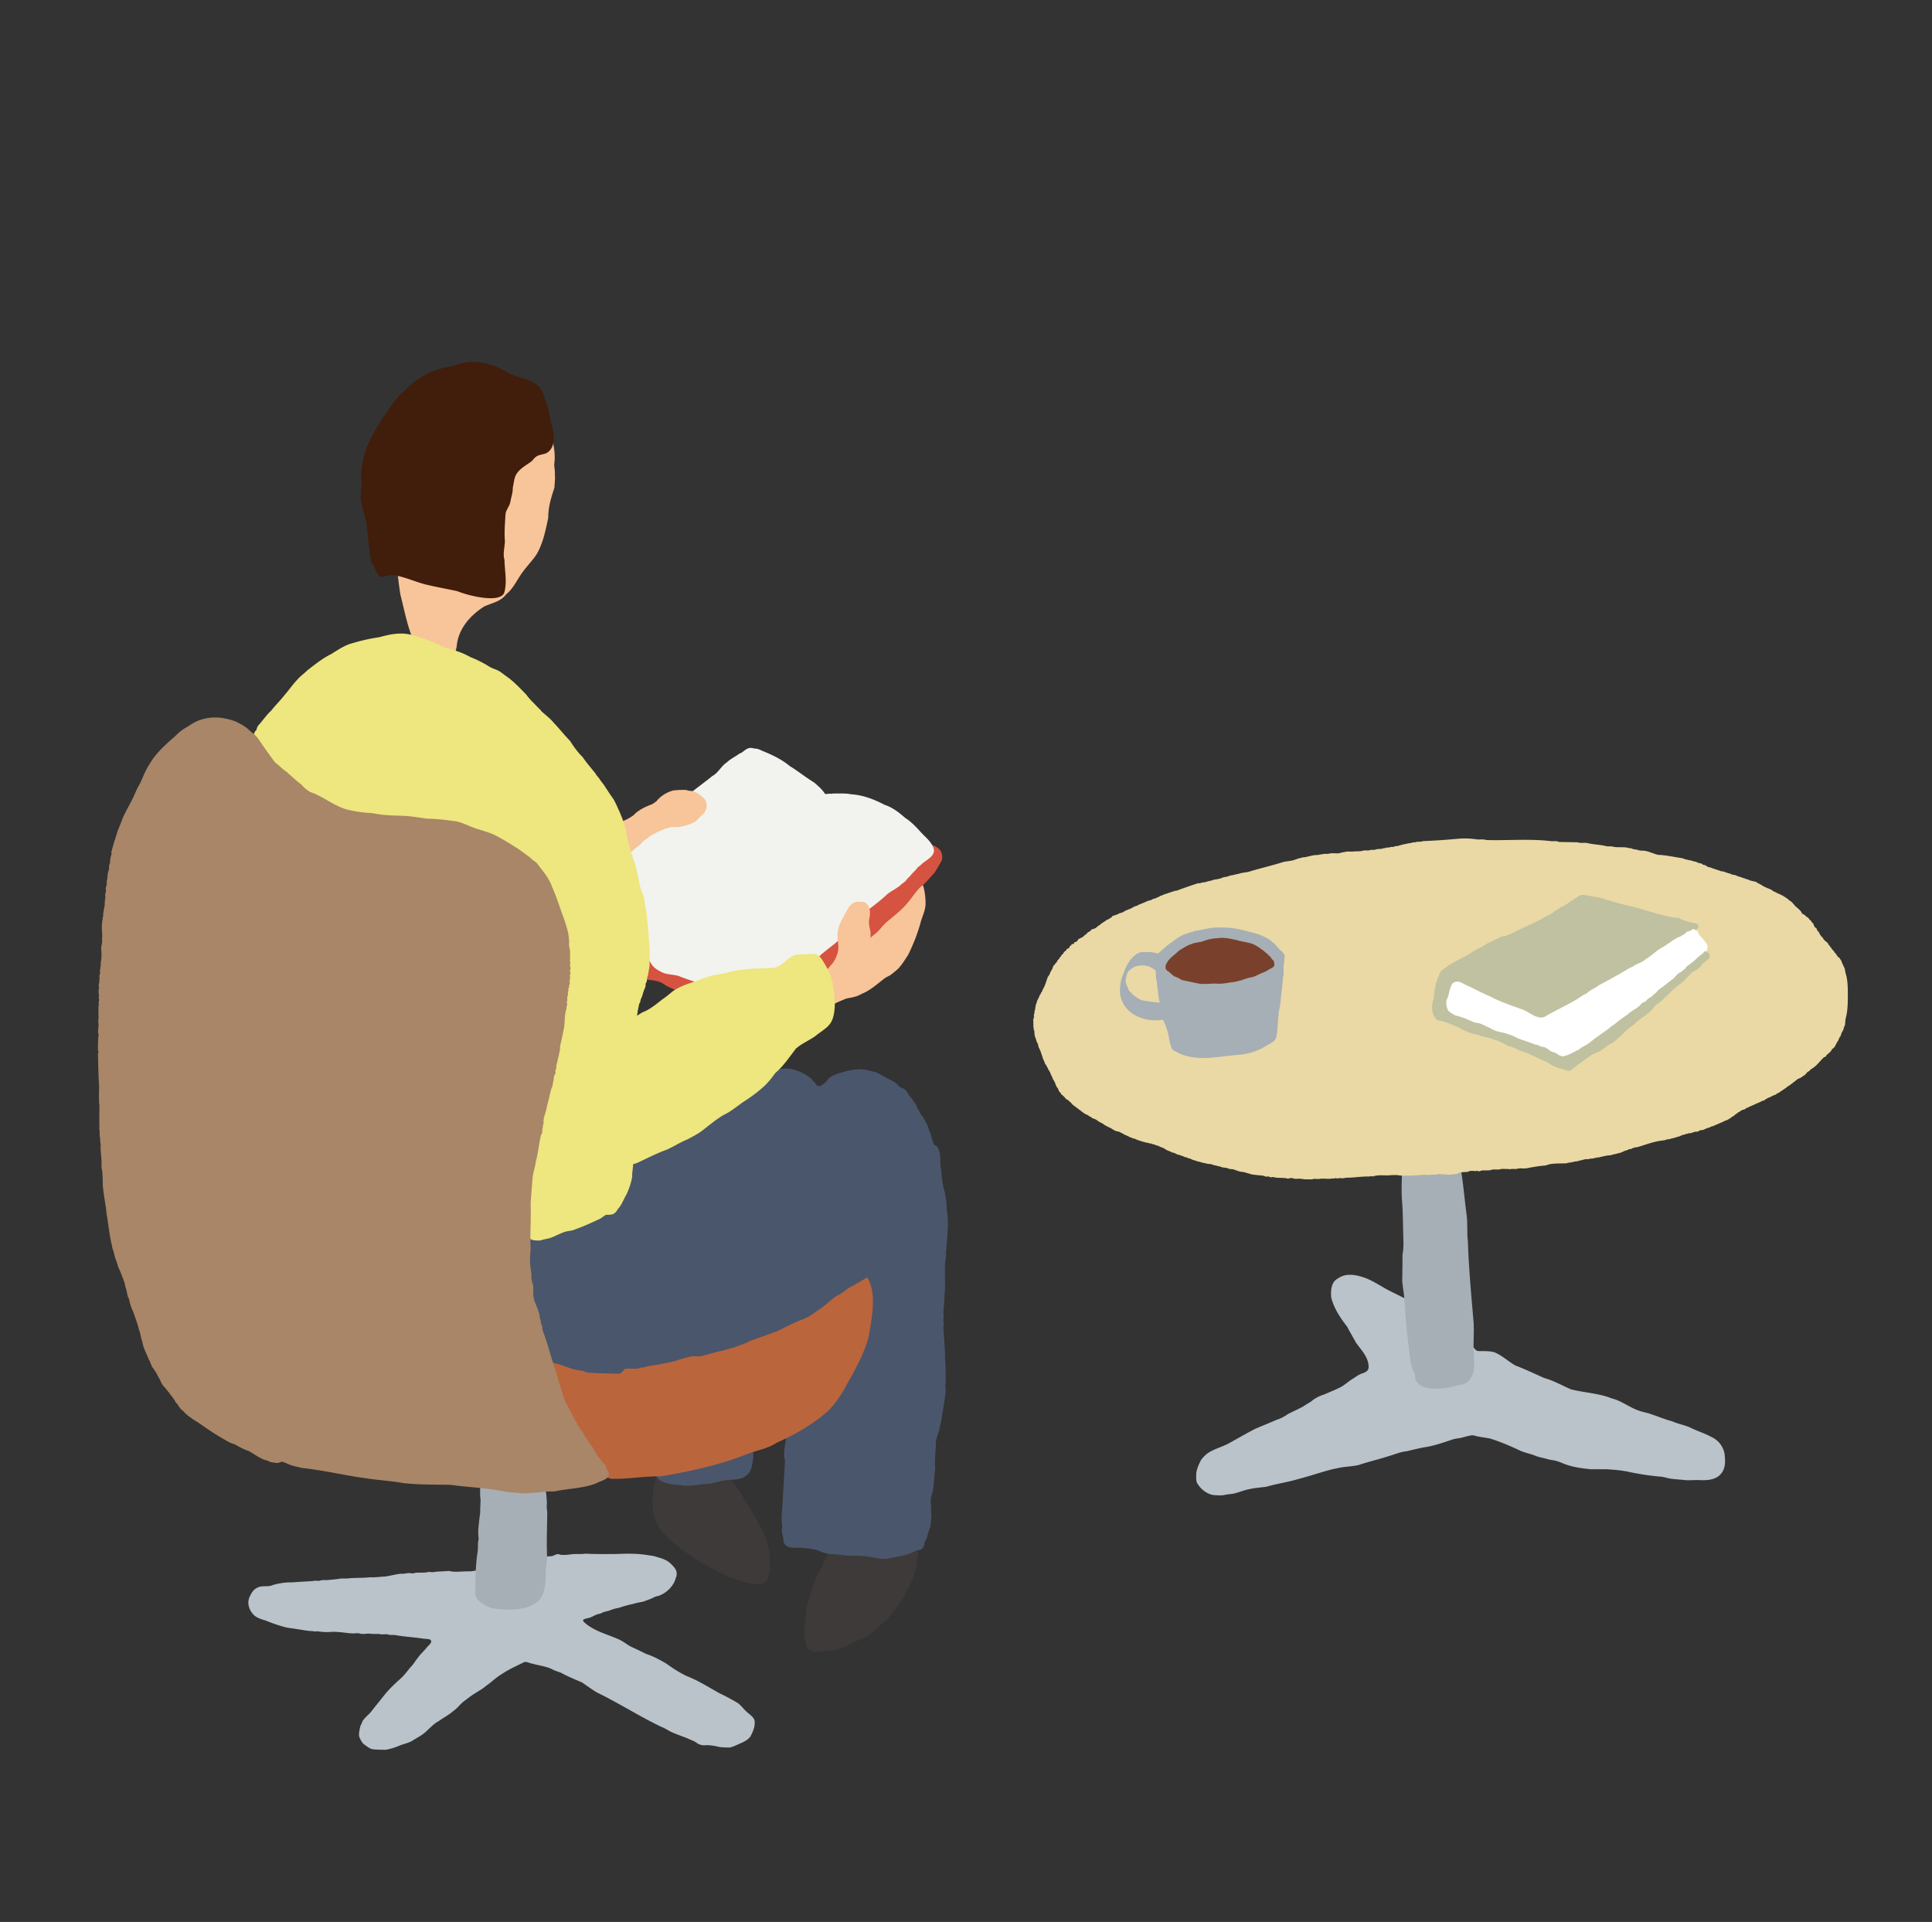 <svg width="191" height="190" fill="none" xmlns="http://www.w3.org/2000/svg"><rect width="100%" height="100%" fill="#333333" stroke="none"/><path fill-rule="evenodd" clip-rule="evenodd" d="M144.903 132.402c.313.318.689.708.978 1.04.095.1.243.128.38.128.485 0 .979-.019 1.449.105.76.304 1.373.888 2.071 1.301.983.376 1.924.827 2.888 1.254.941.257 1.791.76 2.665 1.126 1.311.328 2.731.375 3.999.888.941.224 1.701.855 2.608 1.183.361.138.741.2 1.107.314.765.251 1.496.56 2.28.774.584.261 1.24.366 1.819.636.684.342 1.416.551 2.085.927a2.246 2.246 0 011.269 1.705c.08.779.104 1.506-.523 2.08-.551.475-1.349.494-2.042.452-.518-.01-1.06.061-1.577-.019-.385-.038-.76-.053-1.145-.11-.366-.047-.698-.18-1.078-.209a24.923 24.923 0 01-3.259-.503c-.689-.133-1.349-.176-2.052-.228-.347.009-.698 0-1.035 0-.224 0-.452.014-.656-.014-.722-.072-1.439-.167-2.133-.39-.408-.119-.726-.304-1.125-.408-.262-.086-.604-.105-.865-.181-.432-.128-.883-.185-1.297-.37-.437-.157-.845-.243-1.287-.409-1.035-.489-2.09-.95-3.178-1.278-.422-.071-.85-.128-1.263-.213-.195-.053-.38-.124-.589-.072-.413.062-.779.209-1.188.276a3.123 3.123 0 00-.593.114c-.851.285-1.677.575-2.556.741-.66.095-1.325.271-1.981.423-.636.066-1.168.308-1.781.484-.988.323-2 .551-2.978.879-.66.157-1.373.152-2.028.304-.722.128-1.406.347-2.114.556-.841.266-1.691.494-2.556.726-.807.186-1.619.333-2.417.561-.542.085-1.136.104-1.672.237-.57.1-1.088.347-1.644.461-.323.033-.67.076-.983.147-.304.024-.627 0-.912-.019-.689-.085-1.325-.612-1.663-1.216-.109-.308-.061-.56-.071-.883.043-.47.247-.912.456-1.33.152-.242.371-.447.584-.637.642-.479 1.459-.66 2.162-1.035.883-.485 1.757-1.002 2.655-1.458.698-.3 1.415-.58 2.104-.889.413-.118.774-.332 1.131-.574.498-.243.945-.456 1.444-.713.27-.18.522-.337.807-.503.404-.352.86-.566 1.363-.727.575-.266 1.221-.494 1.767-.817.385-.266.756-.58 1.159-.812.224-.157.442-.304.699-.404.37-.128.745-.247.712-.732-.038-.973-.774-1.643-1.287-2.398-.261-.509-.575-1.003-.827-1.506-.679-.879-1.315-1.819-1.586-2.912-.052-.665-.01-1.525.66-1.862.746-.546 1.696-.399 2.518-.119.874.281 1.629.822 2.432 1.25.954.475 1.9.945 2.854 1.444.428.209.865.451 1.226.774.323.337.632.674 1.002.959.741.76 1.796 1.003 2.579 1.706l.015.009.014-.014z" fill="#B9C3C9"/><path fill-rule="evenodd" clip-rule="evenodd" d="M140.169 136.738c-.28-.251-.261-.627-.313-.978-.328-.565-.423-1.178-.494-1.829-.204-1.662-.413-3.33-.485-5.006-.023-.751-.185-1.516-.251-2.271 0-.869.042-1.724.023-2.608.143-.674.095-1.387.072-2.071-.024-.95-.024-2.018-.091-2.968-.175-1.63.081-3.506-.052-5.107-.009-.19-.195-.289-.218-.479-.1-.428-.053-.889.052-1.326-.033-.475.323-.878.812-.864 1.335-.033 3.981-.779 4.527.94.527 1.131.575 2.371.703 3.591.233 1.482.351 2.974.551 4.461.095.845.005 1.686.114 2.531.081 2.679.342 5.373.57 8.037.047.794-.019 1.653-.01 2.432 0 .751.124 1.501.029 2.252-.219.898-.608 1.392-1.572 1.463-1.022.337-3.126.665-3.948-.181l-.014-.014-.005-.005z" fill="#A6AFB5"/><path fill-rule="evenodd" clip-rule="evenodd" d="M178.141 90.307c.138.08.318.143.404.285a.129.129 0 00.076.057c.175.052.242.27.389.361.081.043.071.143.143.2.142.08.156.256.223.39.047.08.147.118.204.19.048.056.048.142.086.208.033.067.114.09.152.152.047.062.042.166.095.214.019.024.052.047.066.071.014.133.19.19.238.295.076.223.327.337.479.508.053.062.048.157.129.204a.206.206 0 01.071.071c.009.105.119.152.171.228.019.11.119.176.199.243.048.047.053.128.1.17.09.081.166.181.228.286.048.038.062.1.095.147.033.043.1.057.138.09.066.057.071.147.147.195.062.071.067.19.124.261.014.119.08.204.137.314.019.038.024.085.043.118.143.195.114.466.195.684.18.599.209 1.245.204 2.062 0 .798 0 1.62-.209 2.361-.052.223-.038.46-.076.688-.033.1-.095.162-.114.257 0 .09-.024.142-.071.214-.024.099-.076.161-.128.242-.053.123-.081.266-.138.389-.029.048-.076.076-.1.114-.038.138-.09.257-.166.385-.114.114-.143.285-.242.409-.024.133-.138.209-.238.289-.109.062-.133.181-.199.276-.133.109-.238.242-.385.328-.057.042-.048.128-.114.18-.057.052-.128.048-.19.09-.375.338-.665.794-1.093 1.055-.057.076-.166.085-.228.157-.042.042-.076.104-.118.142-.209.062-.304.261-.452.399-.085.043-.152.067-.209.138-.133.081-.242.171-.403.209-.076.019-.114.085-.167.123-.038.024-.08.029-.114.062a.457.457 0 01-.213.162c-.043.028-.067.085-.11.118-.052.048-.142.062-.185.119-.047.067-.128.076-.18.128-.034.043-.086.057-.138.081-.052.029-.076.09-.124.124-.057.033-.118.047-.161.104-.067.043-.138.076-.195.133-.095.029-.147.119-.242.147-.048.024-.067.067-.114.095-.048.034-.124.034-.171.067a.63.63 0 01-.337.18c-.067.048-.162.072-.228.105a.745.745 0 01-.281.133c-.071.019-.128.071-.19.114-.047.028-.095.028-.133.062-.061.09-.18.109-.28.133-.071.042-.147.09-.228.109-.114.081-.242.114-.366.161-.19.11-.375.171-.57.266-.156.034-.223.143-.389.162-.057.014-.081.071-.128.104-.171.1-.414.095-.542.257-.119.066-.256.109-.337.228a.407.407 0 00-.214.161c-.242.124-.437.323-.689.433-.057.038-.133.057-.209.08-.066.043-.137.067-.213.095a.933.933 0 01-.3.133.837.837 0 01-.199.091c-.067.047-.143.061-.214.09-.057.043-.138.062-.199.09-.072.062-.162.052-.243.076-.09.057-.218.095-.308.147-.043.015-.11 0-.148.024-.085.057-.199.081-.28.138-.104.057-.252.038-.37.071-.1.038-.157.09-.262.124-.114.019-.237.023-.351.042-.171.072-.328.138-.518.124-.076.024-.147.062-.242.062-.133.047-.271.104-.413.118a1.435 1.435 0 01-.228.1.351.351 0 01-.214.067c-.1.038-.195.066-.295.104-.09 0-.147.029-.228.057-.104 0-.156.033-.247.071-.18.019-.37.034-.532.119-.874.067-1.743.38-2.565.646-.247.062-.494.052-.703.2-.076.023-.175.023-.261.042-.123.057-.223.129-.356.129-.133.08-.318.128-.451.213-.034.015-.086.005-.119.015a.567.567 0 01-.228.057.567.567 0 01-.228.057.567.567 0 01-.228.057c-.052.009-.086.042-.143.057-.251.019-.484.033-.717.109-.085-.01-.157.024-.233.052-.042.01-.099 0-.133.019-.099.076-.28.014-.37.067-.067.047-.171.019-.242.042-.11.067-.262.043-.38.053-.162.08-.342.038-.513.057a.592.592 0 01-.233.057c-.067.019-.105.057-.195.052-.062 0-.1.038-.157.052-.042.01-.099 0-.133.019-.118.076-.28.01-.394.081-.057.038-.157.005-.218.028-.043.015-.076.038-.124.048a.654.654 0 00-.347.062c-.584.047-1.192-.019-1.762.114-.123.023-.223.08-.347.109-.593.038-1.273.161-1.862.271-.327.057-.679-.048-.992.071-.219.014-.49-.029-.703.033-.029-.005-.067-.033-.114-.033-.3.019-.613-.052-.893.052-.285.019-.594-.047-.87.062-.071.019-.104.047-.166.014-.237.029-.503 0-.741.029-.095.052-.18.085-.285.066-.076-.014-.114-.057-.209-.033-.076.009-.157.043-.228.009-.024-.019-.095-.019-.104-.014-.076.019-.114 0-.195 0-.124 0-.219.062-.328.1-.328.033-.679.005-.978.152-.105.076-.238.071-.361.076-.513.114-1.083-.019-1.615 0-.238.1-.509.005-.741.085-.043.005-.076-.023-.124-.023-.057-.005-.123.028-.157.033-.204-.086-.375-.019-.608-.01-.584.048-1.771.095-2.175.038-.356-.076-.827-.014-1.173 0-.494-.004-.96-.057-1.435.1-.095.01-.133-.043-.204-.024-.057.015-.128.034-.2.034-.836-.01-1.505.128-2.299.118-.242.119-.551-.014-.802.081-.053.01-.081-.038-.157-.033-.057 0-.095 0-.133.019-.057.033-.124.019-.185 0-.442.109-.965-.043-1.402.071-.104-.028-.133-.038-.228 0-.047.005-.095-.043-.18-.033-.299.104-.627.038-.945.057-.076 0-.138-.048-.214-.029-.057.01-.095-.019-.162-.028-.266-.029-.574.062-.821-.057-.152-.043-.38.028-.499.043-.062.014-.076-.029-.143-.043-.08-.014-.185-.01-.275-.019-.342-.033-.689.014-1.017-.1-.071 0-.152.033-.194.038-.043.01-.067-.028-.129-.038-.061-.005-.104-.047-.171-.057-.052-.009-.133.038-.171.033-.095-.033-.194-.057-.289-.099-.347-.043-.708-.067-1.06-.114-.413-.081-.812-.281-1.235-.285-.218-.076-.437-.138-.655-.228-.162-.043-.38 0-.527-.095-.2-.076-.433-.072-.642-.119a.892.892 0 00-.361-.1c-.204-.095-.46-.081-.655-.199-.2-.034-.428-.01-.608-.105-.048-.009-.114 0-.162-.009a.784.784 0 00-.242-.062c-.104-.062-.242-.076-.366-.095-.076-.029-.123-.067-.204-.076a.465.465 0 00-.195-.052c-.08-.01-.114-.072-.209-.091-.052-.014-.095-.057-.142-.071a.623.623 0 01-.276-.085c-.057-.043-.133-.034-.199-.048-.105-.038-.19-.104-.299-.119-.157-.057-.3-.123-.471-.147-.076-.024-.114-.085-.209-.1-.085-.038-.147-.09-.247-.08-.08-.01-.114-.072-.209-.091-.19-.099-.403-.133-.565-.285-.119-.057-.214-.118-.351-.147-.048-.024-.091-.062-.167-.076-.061-.019-.104-.062-.156-.085-.062-.024-.157-.024-.219-.048-.085-.038-.157-.1-.228-.09-.085.009-.142-.052-.223-.076-.067-.019-.171 0-.219-.029-.161-.08-.361-.057-.522-.142-.033-.014-.095 0-.133-.019a.626.626 0 00-.171-.057c-.171-.076-.361-.1-.523-.204-.076-.053-.247-.034-.318-.095-.024-.015-.043-.029-.066-.038a.693.693 0 01-.285-.119 1.019 1.019 0 01-.209-.095c-.062-.043-.143-.057-.228-.086-.11-.099-.247-.156-.38-.213-.124-.1-.3-.1-.452-.143-.152-.071-.285-.133-.408-.237-.285-.148-.594-.266-.85-.461-.072-.081-.171-.095-.266-.143a.66.66 0 00-.209-.114c-.048-.033-.081-.095-.148-.118-.142-.105-.285-.143-.451-.2-.066-.038-.095-.114-.176-.138-.019-.009-.052-.014-.071-.023-.114-.057-.19-.162-.323-.19-.047-.01-.095-.053-.133-.081-.043-.029-.095-.029-.138-.057-.038-.024-.061-.076-.095-.105-.038-.033-.09-.038-.133-.066-.038-.024-.061-.076-.095-.105-.08-.047-.166-.071-.213-.161-.072-.057-.171-.067-.219-.157-.052-.071-.157-.062-.204-.142-.038-.072-.128-.086-.181-.138-.042-.043-.071-.095-.104-.143a.346.346 0 00-.067-.061c-.133-.053-.171-.205-.299-.252a.325.325 0 01-.128-.062 2.985 2.985 0 00-.489-.484c-.048-.048-.048-.119-.086-.167-.152-.08-.18-.27-.247-.413-.152-.147-.223-.351-.28-.551-.081-.123-.114-.252-.214-.361-.052-.223-.204-.413-.261-.636-.086-.176-.219-.328-.28-.523-.034-.066-.095-.123-.11-.195-.023-.061-.085-.095-.109-.152-.038-.057-.052-.123-.071-.199-.062-.09-.081-.204-.143-.295a12.4 12.4 0 00-.232-.698c-.005-.081-.048-.128-.086-.204a.514.514 0 00-.09-.185c-.062-.129-.062-.285-.114-.418-.1-.152-.138-.3-.19-.471-.038-.137-.119-.266-.124-.413-.028-.157 0-.332-.066-.48-.048-.071-.024-.204-.038-.285-.01-.038-.029-.061-.033-.085-.005-.038.028-.1.028-.147 0-.048-.033-.091-.028-.124 0-.033.004-.033.009-.052l.01-.029c.019-.071-.029-.175-.024-.247.009-.066.052-.137.047-.228.019-.066.067-.128.029-.199-.033-.062 0-.1.019-.166.005-.043.024-.081.038-.11.019-.038-.024-.076-.019-.114.133-.266.066-.603.223-.86.029-.29.228-.484.295-.764.023-.038.076-.067.095-.114.023-.048.028-.114.057-.157.023-.038.066-.062.09-.1.028-.08.043-.166.09-.237.233-.385.333-.827.494-1.245.128-.137.2-.27.242-.456.129-.175.228-.37.285-.589.034-.07.138-.1.162-.18.028-.076.095-.11.147-.176.081-.095.114-.266.238-.318.019-.01.042-.067.042-.071l.015-.034c.033-.09.099-.114.156-.19.043-.047.057-.137.105-.17.033-.024.076-.043.104-.077.053-.066.062-.161.133-.213.053-.034.119-.057.152-.114.053-.057.081-.162.162-.186.133 0 .185-.114.218-.228.019-.057.095-.061.143-.08.024-.015.009-.038.009-.062 0-.043.01-.038.024-.057.048-.043.109-.01.166-.029.043-.014.114-.061.095-.109 0-.01-.009-.024-.009-.038.019-.043.081-.028.128-.043.133-.028.219-.152.285-.27.029-.053.095-.062.143-.072.161-.1.375-.175.479-.337.043-.057.119-.052.167-.1.042-.038.066-.09.109-.133.076-.1.204-.104.29-.18.038-.043.066-.11.118-.143.133-.052.304-.09.428-.17.076-.034.114-.1.171-.153.047-.033.109-.042.147-.095.033-.042.095-.052.138-.08.038-.024.062-.076.095-.105.047-.038.114-.043.152-.09.033-.043.085-.057.133-.086a.706.706 0 01.185-.123c.038-.033.067-.071.119-.08.147-.034.252-.153.389-.21.072-.043.067-.128.143-.157.171-.061.356-.118.527-.18.1-.086.233-.11.356-.133.129-.071.266-.119.376-.219.142-.014.218-.109.365-.133.043-.01.072-.033.11-.057.133-.038.223-.104.342-.175.118-.062.266-.09.389-.143.114-.066.204-.128.333-.152.095-.043.185-.095.285-.114.232-.128.432-.209.698-.256.147-.095.299-.157.47-.18.1-.067.209-.12.328-.153a.88.88 0 01.332-.152c.129-.066.262-.133.414-.147.09-.052.19-.067.28-.11.252-.066.48-.185.746-.204a40.816 40.816 0 012.018-.703c.129-.042.266.01.376-.066.175-.057.38-.024.541-.119a.472.472 0 00.214-.052c.052-.014.128 0 .176-.033a.289.289 0 01.156-.034c.062-.01.095-.047.157-.066.314-.048.632-.08.912-.228.152-.033.314-.057.466-.09.08-.029.118-.076.213-.072.095-.01.143-.07.247-.057.105.015.148-.066.266-.057.1-.019.176-.07.285-.057.319-.123.68-.147 1.022-.213 1.111-.338 2.375-.632 3.5-.988.376-.081.779-.081 1.136-.224.199-.066.351-.142.57-.161.133-.086.27-.057.413-.08.413-.086.864-.238 1.292-.215a.774.774 0 01.347-.057c.199-.09.427-.042.646-.057.332-.114.712-.028 1.064-.057.057-.01.09-.038.142-.047.043-.01.1 0 .133-.02.076-.051.185-.032.271-.051.28-.105.613-.02.917-.062.323-.033.674.019.978-.1.185-.014.39.02.57-.014.157-.08.356-.029.523-.048.228-.1.494-.076.741-.109.08-.019.114-.071.213-.062h.076c.062-.01.095-.042.162-.052.095-.01.228.014.294-.024.124-.076.314 0 .428-.07.128-.067.29-.044.427-.077.086-.038.148-.066.247-.071.067-.02.105-.057.195-.052.067 0 .109-.048.176-.053.043-.004.104 0 .147-.004.147-.081.328-.076.494-.1.128-.076.276-.062.413-.071.233-.105.499 0 .737-.114a66.185 66.185 0 003.505-.238 8.124 8.124 0 011.891.071c.294.015.598-.042.874.057 2.099.062 4.256-.137 6.317.1.299.052.613-.052.888.095h.038c.623 0 1.193.024 1.791.029.304.114.651.014.969.076.58.147 1.297.156 1.872.308.175.034.365.01.541.02.48.147 1.031.037 1.53.123.123.08.299.01.422.09a2 2 0 00.556.114c.252.128.546.076.817.119.423.095.822.28 1.24.39.817.028 1.634.223 2.446.341.109.053.204.081.314.12a.54.54 0 01.228.056c.095 0 .199.01.285.057.095 0 .156.033.242.071.081.02.18.02.261.043.166.105.342.147.532.176.076.033.105.119.195.128.066.014.142.02.204.043.052.024.081.08.128.1.11.066.219.1.352.114.323.147.67.213.997.356.095.024.214.028.309.047.138.057.252.1.39.138a.41.41 0 00.199.048c.09.028.147.076.242.114.19.028.409.057.566.17.256.048.489.167.745.233.143.067.314.086.452.171.199.067.432.09.631.157.105.1.219.152.352.204.052.057.147.076.204.114.033.029.057.067.1.086.123.028.19.11.318.142.071.024.114.076.19.081.171.076.371.138.504.28.247.086.446.247.698.31.038.023.062.06.1.08.038.019.095.01.128.033a.628.628 0 00.19.128c.076.048.171.1.237.171.11.029.181.133.252.21.185.061.304.227.437.375.238.313.608.484.789.84l.009.01.005.052z" fill="#EAD9A5"/><path fill-rule="evenodd" clip-rule="evenodd" d="M167.721 91.305c.556.503-.242.508-.261.959-.043.675.418.907.779 1.335.095.147.232.266.313.418.1.085.304.157.409.233.28.46-.309.745-.608.983-.129.175-.233.36-.423.498-.209.186-.494.267-.708.442-.408.428-.788.903-1.292 1.226-.798.598-1.382 1.434-2.261 1.971-.442.731-1.263 1.159-1.89 1.662-.285.328-.661.518-.969.817-.399.385-.775.77-1.207 1.098a1.788 1.788 0 01-.551.323c-.223.213-.484.356-.727.541-.37.271-.859.323-1.201.646-.651.418-1.273.912-1.867 1.387-.266.076-.575-.114-.841-.171a3.507 3.507 0 01-1.463-.679c-.888-.318-1.686-.869-2.627-1.088-.356-.228-.788-.375-1.187-.489-.475-.252-.955-.537-1.492-.656-.489-.237-1.064-.223-1.553-.46-.708-.095-1.387-.452-2.009-.784-.494-.171-.941-.437-1.454-.542-.479-.171-.532.048-.845-.513-.323-.588-.219-1.24-.029-1.828a6.02 6.02 0 01.68-2.58c.783-.76 1.857-1.192 2.793-1.724.408-.313.878-.537 1.334-.764.499-.347 1.06-.575 1.611-.846.166-.024.256-.209.441-.162.252.029.452-.161.694-.213 1.016-.513 2.08-.979 3.092-1.492.371-.251.827-.394 1.188-.674.19-.2.465-.271.65-.466a3.59 3.59 0 00.974-.575c.375-.209.717-.48 1.097-.665.537-.028 1.183.205 1.72.238.945.257 1.867.575 2.831.793 1.624.356 3.206 1.012 4.845 1.23.204-.08.399.096.57.181.451.185.926.29 1.444.385l.009.01-.009-.005z" fill="#BFC1A0"/><path d="M167.843 92.103c.114.442.523.66.746 1.021.195.261.261.375.204.703-.043.152-.147.18-.275.228-.219.256-.485.427-.737.641-.294.328-.66.575-1.016.832-.124.132-.181.299-.356.356-.095.147-.247.204-.395.285a2.77 2.77 0 00-.536.546c-.466.309-.874.708-1.354 1.016-.2.143-.323.328-.508.49-.129.09-.243.185-.347.313a1.55 1.55 0 00-.584.466c-.148.052-.262.123-.399.204-.281.38-.689.57-1.069.831-.114.038-.166.143-.247.219-.147.09-.295.161-.413.294-.466.266-.822.651-1.269.931-.399.357-.874.627-1.292.96-.337.218-.631.475-.95.712-.308.233-.684.347-.964.618-.518.223-.931.527-1.515.646-.28.043-.537-.176-.76-.314-.233-.099-.485-.123-.67-.304-.052-.114-.176-.123-.271-.171-.156-.156-.422-.119-.622-.19-.142-.128-.309-.152-.494-.171-.698-.323-1.444-.451-2.118-.836-.399-.152-.808-.304-1.221-.38-.261-.066-.504-.09-.732-.237-.166.014-.228-.143-.37-.181-.39-.161-.746-.394-1.173-.494-.58-.047-1.026-.403-1.568-.555-.328-.138-.722-.138-.997-.385-.195-.119-.409-.219-.48-.47-.076-.214-.214-.765 0-1.022.195-.475.214-1.083.518-1.496.584-.46 1.102.147 1.653.313.807.423 1.643.784 2.455 1.188.95.442 1.71.698 2.679 1.045.756.228 1.734 1.259 2.494.646.974-.541 1.952-1.007 2.907-1.558.252-.142.485-.314.727-.475.138-.095.342-.11.432-.266.352-.27.77-.432 1.112-.703 1.045-.56 2.099-1.126 3.106-1.753.233-.043.399-.218.613-.313.299-.133.627-.257.869-.48.546-.332.993-.765 1.53-1.116.698-.347 1.249-.922 1.999-1.188.162-.133.385-.18.504-.366.147-.142.408-.118.556-.256.166-.204.432.066.598.166l.01.014-.01-.004z" fill="#fff"/><path d="M53.521 53.794c-.2.537-.418.988-.779 1.434-.36.447-.736.87-1.073 1.325-.542.732-.908 1.625-1.634 2.205-.523.717-1.406.845-2.166 1.201-1.42.898-2.584 2.242-2.722 3.971-.252 1.126-.518 2.238-.77 3.363-.275.912-.726 1.781-1.244 2.584-.228.352-.613.604-1.045.542-.546-.081-.537-.523-.865-.846-.104-.104-.251-.166-.313-.299-.038-.085-.029-.18-.024-.27.048-.547.1-1.098.123-1.649.024-.551-.042-1.045-.075-1.587-.034-.555-.02-1.097-.081-1.653-.043-.417-.062-.968-.204-1.367-.475-1.302-.732-2.665-1.074-4.005-.252-1.686-.413-3.339-.622-5.078-.147-1.462-.556-2.902-.57-4.374.047-.898.185-1.796.394-2.674.076-.532.27-1.026.352-1.554-.005-.095.061-.095.1-.19.014-.061.004-.128.004-.19.033-.252.29-.404.342-.641.46-.903 1.064-1.7 1.643-2.522.494-.893 1.312-1.497 2.129-2.086 1.97-1.61 4.754-2.203 7.21-1.548.698.176 1.188.67 1.667 1.173a6.316 6.316 0 011.615 1.976c.414.794.67 1.634.784 2.523.176.76.285 1.515.171 2.298-.014.347.095.68.057 1.017.052.442-.024.884-.038 1.335-.323.969-.622 1.928-.613 2.968a28.06 28.06 0 01-.37 1.64c-.086.337-.19.664-.309.982v-.004z" fill="#F8C499"/><path d="M49.818 58.667c-.566 1.007-3.729.148-4.617-.228-.917-.2-1.839-.36-2.75-.574-1.24-.247-2.366-.855-3.62-1.017-.432-.076-1.183.423-1.444-.019a7.039 7.039 0 01-.47-.974c-.129-.147-.238-.308-.257-.513-.147-1.125-.309-2.284-.39-3.4-.175-.908-.498-1.777-.622-2.694.062-.39-.019-.765.1-1.154-.052-.59-.028-1.16 0-1.743.19-1.929 1.164-3.682 2.256-5.259.632-.902 1.183-1.876 2.08-2.536 1.207-1.292 2.894-2.123 4.642-2.356 2.052-.827 3.78-.356 5.624.712.978.494 2.251.528 2.997 1.387.394.48.446 1.07.712 1.601.195.466.252.955.3 1.449.318 1.002.836 2.874-.409 3.482-.717.209-.855.104-1.358.74-.513.395-1.064.651-1.459 1.183-.323.409-.313.965-.441 1.454.019.503-.171.969-.247 1.458-.1.418-.466.808-.475 1.24-.048.855-.128 1.729-.053 2.589-.019.636-.223 1.235-.042 1.857.01 1.078.294 2.247-.043 3.292l-.01.014-.004.01z" fill="#411D0B"/><path d="M89.652 151.007c.618.822 1.188 1.691 1.074 2.736-.076.684-.143 1.416-.38 2.067-.238.65-.584 1.277-.922 1.919-.36.693-.826 1.239-1.306 1.843-.209.261-.385.536-.65.75-.286.238-.576.47-.851.717-.257.238-.523.504-.831.68-.28.161-.608.285-.907.418-.59.266-1.15.57-1.744.817-.536.223-1.22.228-1.795.294-.423.048-.822.076-1.221-.071-.266-.1-.351-.252-.413-.527-.086-.385-.186-.756-.19-1.15-.005-.679.095-1.358.17-2.033a8.415 8.415 0 01.48-1.985c.172-.447.305-.893.457-1.345.132-.389.37-.722.536-1.092.665-1.468 1.444-3.007 2.803-3.947.646-.447 1.434-.836 2.213-.993.295-.057.67-.157.97-.171.232-.01.484.043.712.076.826.119 1.563.703 1.786.993l.01.004zm-23.57-8.36c-.988 2.527-2.698 6.375-.542 8.854.675.779 1.354 1.288 2.17 1.886.704.518 1.478 1.05 2.252 1.444 1.193.603 2.323 1.254 3.634 1.558.48.109 1.758.447 2.128-.014.128-.157.314-.732.356-.931.076-.356.02-.779.02-1.15.009-1.159-.319-2.275-.884-3.277-.917-1.625-1.8-3.297-2.997-4.76-.623-.76-1.174-1.567-1.896-2.232-.555-.513-1.192-.955-1.824-1.354-.897-.565-2.128-.76-2.417-.024z" fill="#3E3A39"/><path d="M89.749 94.44c-.304.475-.599.954-.993 1.368-.242.194-.48.403-.727.588-.218.124-.45.219-.636.366-.627.49-1.235 1.031-1.957 1.382-.314.124-.56.304-.903.385-.332.114-.65.114-.987.233-.599.257-1.23.513-1.772.874-.395.27-.803.584-1.287.67-.347-.014-.803-.128-.912-.409-.153-.494.123-1.045.413-1.439.133-.176.204-.394.38-.541.152-.12.247-.28.39-.404.19-.148.398-.271.584-.428.275-.156.475-.403.74-.58.732-.707 1.335-1.514 1.981-2.284.375-.47.713-.998 1.078-1.482.176-.223.257-.49.433-.703.313-.793.47-1.644.822-2.427.114-.333.114-.698.346-.974.095-.105.147-.228.238-.337.066-.095.209-.186.247-.28.033-.328.323-.528.56-.737a3.324 3.324 0 012.057-.731c.689-.048 1.15.446 1.42 1.016.18.594.243 1.221.238 1.843-.033.603-.295 1.135-.466 1.696-.3 1.15-.75 2.266-1.273 3.33l-.01.014-.004-.01z" fill="#F8C499"/><path d="M92.33 86.35c-.437.47-.84.974-1.363 1.368-.613.646-1.06 1.411-1.691 2.033-.508.5-1.064.927-1.61 1.397-.456.394-.78.926-1.269 1.263-.655.608-1.43 1.074-2.114 1.644-.266.138-.427.427-.645.627-.138.085-.267.161-.362.294-1.182.855-2.431 1.64-3.415 2.741-.114.128-.294.157-.318.328 0 .104-.209.08-.214.185-.01.309-.413.356-.612.527-.936.69-1.677 1.71-2.755 2.228-.68.599-1.696.841-2.532.451-.518-.294-1.121-.427-1.644-.703-.736-.365-1.392-.888-2.109-1.282-.427-.276-.879-.485-1.325-.722-.171-.157-.314-.352-.518-.466-.247-.218-.632-.185-.93-.299-.376-.237-.803-.356-1.174-.603-.731-.565-1.734-.447-2.58-.613-.721-.01-1.533-.024-1.98-.684-.08-.11.024-.214-.014-.337-.02-.08-.038-.128-.005-.2.242-.285.49-.584.727-.869.337-.36.684-.746 1.054-1.069.47-.394 1.007-.712 1.487-1.083.385-.251.703-.589 1.012-.93a24.03 24.03 0 001.439-1.14c.29-.186.484-.5.784-.675.318-.323.679-.603.988-.936.632-.427 1.216-.883 1.852-1.316.903-.764 1.867-1.406 2.85-2.066.456-.399.946-.755 1.392-1.164.385-.213.76-.427 1.102-.703.67-.465 1.278-.988 1.876-1.534.518-.309 1.04-.598 1.606-.803 1.306-.313 2.67-.304 4.023-.2.689.238 1.43.215 2.114.457.746.176 1.729.955 2.456.836 1.05.024 1.933.727 2.935.945.342.014.66.19.993.261.332-.023.636.086.888.31.418.284.546.95.294 1.367-.223.37-.427.75-.67 1.107l-.009.01-.014.018z" fill="#D55340"/><path d="M89.538 80.888c.65.423 1.154 1.012 1.677 1.572.427.428.897.836 1.087 1.42.233.756-.836 1.178-1.258 1.616-.1.123-.257.166-.352.294-.166.252-.404.432-.598.665-.157.223-.418.394-.566.641-.156.152-.37.266-.532.432-.446.39-1.03.599-1.444 1.026-.802.722-1.686 1.364-2.555 2.014-.518.39-.94.856-1.33 1.378-.11.209-.266.385-.37.599-.1.1-.2.19-.28.303-.476.47-1.036.85-1.55 1.283-.322.237-.574.532-.845.817-.603.442-1.168.945-1.824 1.33-.655.39-1.126 1.026-1.734 1.468-.598.55-1.325.898-1.97 1.377-.13.133-.272.185-.405.3-.285.318-.74.707-1.187.522-.166-.095-.361-.147-.475-.309-.062-.137-.095-.209-.21-.285-.146-.123-.322-.128-.484-.256-.256-.171-.432-.494-.684-.637-.494-.408-.973-.883-1.61-1.054-.37-.2-.807-.238-1.22-.309-.57-.185-1.145-.37-1.706-.603-.58-.186-1.273-.114-1.814-.447-.889-.46-.87-.764-1.383-1.515a7.98 7.98 0 00-1.078-.689c-.304-.27-.665-.456-.945-.76-.314-.209-.603-.427-.917-.646-.532-.266-1.064-.56-1.586-.836-.817-.318-1.73-.318-2.556-.627-.351-.047-.66-.2-.898-.47-.052-.142 0-.29.029-.432.332-.727.836-1.359 1.31-2 .338-.58.903-.978 1.364-1.444.304-.157.451-.437.608-.722.2-.294.475-.527.736-.76 1.093-.964 2.394-1.667 3.392-2.736a17.6 17.6 0 002.142-1.696c.19-.09.261-.304.451-.404.276-.247.556-.536.865-.75 1.145-1.017 2.394-1.872 3.59-2.84.595-.319.87-.984 1.421-1.34.375-.361.85-.575 1.268-.883.328-.1.523-.395.832-.5.242-.137.555.015.798.015.26.024.489.171.726.261.917.376 1.843.817 2.608 1.463.831.499 1.577 1.121 2.408 1.62.38.328.77.656 1.05 1.083.08.11.233.043.347.033.133-.019.313.02.442-.023.603 0 1.244-.038 1.838.075 1.164.076 2.26.504 3.282 1.036.798.261 1.458.779 2.071 1.32l.014.015.01-.005z" fill="#F2F3EE"/><path d="M81.172 96.515c.347-.38.698-.779 1.04-1.168.314-.356.513-.813.622-1.268.129-.528-.038-1.074-.038-1.606 0-.546.205-1.164.48-1.634.366-.627.75-1.757 1.624-1.7.252.023.537-.029.737.166.399.342.423.964.318 1.439-.09.356-.043.76.052 1.116.076.28.057.56.057.85.024.267.02.594-.095.846-.01.052-.042.11-.061.162-.02.09-.029.199-.076.284a24.96 24.96 0 01-1.012 1.825c-.242.432-.447.864-.713 1.287-.522.712-1.187 1.349-2.042 1.629-.333.043-.637.152-.97.124-.545-.086-.754-.357-.63-.898 0-.152.018-.285.075-.428.024-.1.01-.204.043-.294.071-.171.185-.247.318-.4.09-.09.18-.251.257-.327l.01-.01.004.005zM69.547 78.874c.237.194.294.513.323.802-.038.319-.166.656-.418.86-.242.18-.404.437-.637.613-.175.157-.394.218-.598.328a7.658 7.658 0 01-1.093.275c-.266.038-.593-.024-.85.043-.49.085-.955.323-1.396.527-.31.152-.59.3-.85.523-.11.095-.233.147-.343.237-.156.124-.28.295-.418.437-.223.19-.46.323-.67.542-.1.123-.28.161-.403.242-.304.218-.675.3-1.012.442-.161.104-.37.156-.546.213-.114.057-.204.105-.328.133-.247.067-.48.252-.74.252-.172 0-.295-.11-.443-.138-.237-.023-.489-.137-.612-.346-.043-.086-.081-.167-.138-.233-.043-.057-.114-.095-.147-.157a.789.789 0 01-.062-.347c.057-.152.11-.327.233-.441.213-.2.422-.456.636-.656.166-.18.375-.323.527-.522.133-.152.285-.276.414-.428.194-.133.384-.28.57-.418.446-.218.874-.418 1.334-.613.266-.137.556-.294.794-.489.133-.147.294-.285.46-.39.328-.242.76-.436 1.14-.588.243-.062.418-.219.623-.37.427-.519.973-.856 1.605-1.05.318-.058.888-.077 1.245-.067.118 0 .2.047.313.071.114.014.242.024.352.043.427.104.817.347 1.106.674l.01.01.019-.014z" fill="#F8C499"/><path d="M88.45 107.317c.899.798 1.587 1.762 2.214 2.769.295.613.551 1.24.836 1.857.466.998 1.079 1.924 1.42 2.974.21.964.157 1.99.485 2.935.086.523.2 1.045.176 1.577.052.418.128.813.123 1.235.034.566-.028 1.126-.061 1.687.023.156-.038.304-.057.451.028.161.01.328-.043.489-.01.1.052.19.014.29-.014.052-.033.1-.038.161-.005.138.029.266.014.404a8.48 8.48 0 00-.118 1.582c-.005.062 0 .128 0 .18.038.167 0 .314 0 .49.047.332-.01.669.019.997-.076.584-.072 1.154-.12 1.739-.013.161.025.247-.037.413-.024.266.028.546 0 .784-.048.185-.005.332.014.513.033.185-.038.332-.024.513.067.821.105 1.591.167 2.413-.038.536.047 1.059.052 1.596.014.171 0 .356-.014.522.019.209.028.432.023.651 0 .209-.014.323-.042.475-.01.171.057.361.047.546-.128.988-.294 1.962-.456 2.936-.066.27-.142.555-.176.831-.1.385-.275.736-.332 1.13a34.38 34.38 0 01-.1 1.725c.024.261-.047.508.01.76.01.304-.034.65-.076.959-.034.603-.067 1.197-.21 1.781-.223.475-.123.993-.104 1.492-.033.308.043.589.014.898a6.692 6.692 0 00-.066.679c-.048.29-.162.537-.247.803-.052.247-.11.498-.252.712-.119.152-.1.347-.152.527-.09.2-.2.404-.451.437-.404.019-.684.285-1.04.39-.694.223-1.411.318-2.128.475-.414.071-.965-.048-1.35-.109-.835-.181-1.648-.209-2.507-.186-.623-.08-1.23-.152-1.853-.171-.546-.024-.95-.337-1.463-.441a10.315 10.315 0 00-2.023-.186c-.404.033-.903-.09-1.045-.513-.062-.123-.053-.156-.043-.261-.02-.142-.029-.328-.071-.461-.167-.38-.01-.807-.076-1.201-.086-.509 0-1.031.033-1.539.033-.552.066-1.102.095-1.653.052-.946.119-1.891.17-2.836.015-.233-.075-.413-.085-.627-.01-.143 0-.29.01-.432.019-.257.062-.513.1-.765.061-.418.209-.836.194-1.264-.004-.171.09-.285.105-.465.019-.233.005-.357.08-.584.015-.086-.023-.186-.018-.252.004-.105.066-.185.057-.314-.043-.175.095-.351.104-.508 0-.052-.028-.114-.028-.157-.01-.057.047-.128.047-.19 0-.061-.052-.118-.047-.18.033-.119.047-.285.085-.39.02-.052-.019-.095-.028-.137-.043-.119.014-.233.038-.342.019-.11.01-.214.019-.323.004-.1.052-.181.042-.309-.019-.095.038-.209.043-.28-.01-.181 0-.328-.014-.518-.014-.109.138-.276.024-.356-.171-.067-.323.114-.485.19-.622.256-1.216.565-1.634 1.106-.632.642-1.32 1.288-1.582 2.181-.133 1.002-.066 2.018-.076 3.025-.042.466-.1.903-.076 1.373-.114.898-.161 1.715-1.125 2.1-.713.266-1.497.104-2.214.332-.351.062-.689.176-1.045.233-.432.005-.87.085-1.292.128a7.819 7.819 0 01-1.368.052c-.3-.109-.617-.047-.926-.118-.49-.053-.945-.171-1.33-.471-.219-.171-.328-.456-.508-.665-.19-.271-.442-.479-.58-.779-.11-.114-.095-.327-.17-.465-.03-.071-.01-.157-.01-.238 0-.099-.086-.156-.076-.247.004-.08.052-.27.023-.384-.033-.124-.118-.233-.1-.38.02-.119.105-.148.09-.252-.023-.105-.032-.252-.056-.366-.033-.109-.09-.185-.071-.337a.495.495 0 00-.053-.328c-.042-.114.057-.204.057-.323.015-.133-.061-.261-.09-.385-.019-.095.052-.209.024-.342a2.944 2.944 0 01-.038-.175c-.01-.119.08-.162.052-.295a5.633 5.633 0 00-.038-.446.659.659 0 00.014-.319c-.061-.242.067-.408.072-.603-.005-.071-.057-.128-.038-.209.057-.166.104-.328.08-.499-.01-.171.048-.327.081-.494-.014-.161-.062-.308-.033-.465 0-.09.052-.209.071-.309.024-.209-.01-.437.057-.632.029-.142-.024-.266 0-.403.1-.314.043-.642.086-.969.014-.11.07-.2.09-.295.024-.123-.01-.261.01-.38.061-.328.123-.755.246-1.05.12-.28.219-.584.314-.888.166-.337.309-.655.39-1.021.175-.333.284-.66.45-1.007.034-.038.043-.109.043-.157.01-.176.133-.47.205-.627a.102.102 0 01.023-.019c.138-.033.086-.199.095-.304a4.14 4.14 0 01.31-.755c.137-.708.64-1.302.944-1.957.537-.926.922-1.943 1.582-2.793.28-.48.703-.822.97-1.311.26-.409.38-.86.655-1.254.266-.309.323-.76.503-1.093.228-.289.28-.593.537-.883.195-.214.46-.38.617-.622.072-.209.257-.319.385-.475.27-.433.451-.898.708-1.34.423-.836 1.045-1.52 1.634-2.242a2.13 2.13 0 01.451-.537c.238-.323.523-.641.774-.959a1.8 1.8 0 01.385-.347c.347-.309.703-.641 1.107-.874.826-.598 1.729-1.021 2.631-1.496.49-.39.988-.717 1.563-.964.556-.243 1.03-.632 1.53-.969.427-.252.874-.433 1.306-.67.19-.086.342-.271.508-.409.257-.194.542-.313.846-.389.26-.043.498-.162.77-.162.664.067 1.296.148 1.814.599l.01.009.023-.009z" fill="#4A566B"/><path fill-rule="evenodd" clip-rule="evenodd" d="M84.907 125.371c2.09 1.558 1.301 4.655.964 6.812-.46 1.653-1.297 3.187-2.142 4.669-.508.955-1.102 1.867-1.872 2.641-1.505 1.33-3.258 2.328-5.087 3.145-.917.598-2.004.745-3.002 1.144-2.693 1.069-5.596 1.691-8.445 2.171-1.653-.033-3.287.29-4.931.238-1.097-.437-2.313-.224-3.392-.627-.484-.2-.983-.285-1.458-.509a1.397 1.397 0 00-1.097-.223c-2.65-.817-6.061-4.436-5.481-7.353.256-2.408 2.208-4.128 4.028-5.51 1.154-1.04 2.18-2.218 3.643-2.864 1.016-.703 2.194-1.069 3.287-1.629.917-.608 1.943-.974 2.954-1.364.85-.356 1.649-.807 2.546-1.054 1.002-.356 1.81-1.126 2.87-1.33 2.066-.361 4.08-.922 6.179-1.021 1.9-.138 3.857-.072 5.671.574 1.834.129 3.401.822 4.75 2.086l.01.009.005-.005z" fill="#BB653D"/><path fill-rule="evenodd" clip-rule="evenodd" d="M66.826 155.938c-.209.85-.893 1.525-1.705 1.824-.204.043-.394.09-.57.199-.295.152-.613.228-.912.366-.357.067-.718.133-1.064.238-.48.095-.94.232-1.397.389-.337.043-.631.147-.954.271-.2.071-.485.104-.651.19-.138.076-.28.123-.437.152-.319.085-.532.256-.827.351-.161.053-.356.072-.522.143-.347.123.033.361.161.48.903.722 2.033 1.011 3.074 1.463.465.175.845.484 1.258.736.527.252 1.064.489 1.582.76.717.228 1.368.584 2.014.964.665.475 1.344.922 2.09 1.264 1.121.437 2.114 1.087 3.168 1.667.632.299 1.25.632 1.848.993.285.232.513.532.774.788.285.261.623.466.813.812.147.57-.11 1.169-.371 1.663-.3.423-.765.589-1.22.793-.267.119-.552.261-.822.309a7.414 7.414 0 01-1.012-.043 5.987 5.987 0 00-1.193-.185c-.227-.005-.455.052-.674-.038-.304-.043-.47-.295-.755-.39-.105-.038-.2-.095-.304-.133-.566-.256-1.16-.437-1.725-.688-.365-.148-.703-.404-1.078-.547-2.166-1.026-4.185-2.337-6.341-3.382-.523-.294-1.026-.679-1.52-1.016-.712-.309-1.406-.584-2.085-.96-.3-.123-.642-.199-.927-.375-.513-.228-1.102-.332-1.648-.456-.166-.062-.337-.076-.513-.133-.194-.071-.437-.171-.632-.057-.707.361-1.458.675-2.118 1.135-.58.328-1.035.813-1.582 1.178-.313.285-.665.466-1.016.694-.456.271-.865.603-1.292.926-.314.276-.566.627-.917.86-.456.399-.983.665-1.468 1.016-.522.276-.883.718-1.334 1.107-.395.347-.908.589-1.34.874-.37.181-.784.271-1.164.418a6.248 6.248 0 01-1.34.418 10.401 10.401 0 01-1.339-.047c-.323-.057-.598-.319-.869-.499-.223-.204-.38-.527-.475-.808-.024-.337.062-.693.143-1.021.142-.218.166-.461.351-.651.2-.247.456-.456.665-.684.418-.546.855-1.073 1.287-1.619.475-.604 1.036-1.145 1.606-1.653.418-.371.708-.775 1.05-1.193.27-.251.441-.579.674-.859.252-.385.627-.699.917-1.069.142-.19.655-.537.346-.779-.223-.09-.484-.067-.721-.105-.903-.137-1.787-.18-2.67-.337-.218-.038-.428-.014-.627-.028-.1-.024-.2-.062-.309-.067-.261 0-.47.052-.717-.028-.304-.005-.622.014-.926-.024-.314-.033-.599.076-.922 0-.266-.09-.518-.019-.803-.029-.532-.023-1.006-.123-1.529-.142-.466-.052-.907.057-1.363-.005-.185 0-.361-.038-.532-.057-.18 0-.337.029-.513-.024-.518-.004-1.069-.137-1.591-.204-.442-.081-.908-.104-1.335-.242a16.36 16.36 0 01-1.444-.489c-.527-.228-1.06-.271-1.482-.703-.413-.428-.613-1.055-.423-1.625.171-.413.39-.85.831-1.035.475-.252 1.045-.019 1.525-.262.608-.166 1.235-.27 1.867-.256.627-.043 1.23-.081 1.852-.114a5.33 5.33 0 00.451-.052c.138-.01.319.047.47-.005.248-.076.447-.062.68-.052.39-.038.779-.067 1.169-.119.356-.086.703 0 1.059-.067.66-.047 1.31-.023 1.966-.085.114-.019.205-.005.319-.005.436 0 .878-.066 1.315-.085.499-.081 1.022-.219 1.525-.276.318.057.599-.119.983-.038.162.033.295-.014.447-.047.328-.038.655 0 .978-.034.18-.009.333-.076.528-.038a.89.89 0 00.199.01c.518-.086 1.064-.071 1.591-.124.684.171 1.383.01 2.09.043.475-.024.931-.195 1.401-.29.385-.099.799-.061 1.193-.118 1.059-.252 2.123-.423 3.173-.68.328-.028.627-.161.955-.19.408-.095.86-.218 1.277-.218.219-.014.404-.157.627-.204.143-.019.261.052.4.066.242.024.598 0 .845-.033.494-.095 1.054 0 1.553-.086 1.007.062 2.019.038 3.03.038 1.088-.052 2.157-.061 3.235.129.257.042.508.057.755.161.518.133 1.031.299 1.42.689.22.218.438.432.538.741.038.19.038.404-.038.575v.009l-.01.005z" fill="#B9C3C9"/><path fill-rule="evenodd" clip-rule="evenodd" d="M53.22 158.275c-1.046.874-2.556.926-3.844.803-.878-.053-1.4-.285-2.061-.851-.352-.294-.375-.788-.328-1.206-.01-.299 0-.575.014-.884.02-.95.081-1.914.233-2.859.029-.385-.014-.77.086-1.145-.12-.831.052-1.762.152-2.598-.015-.423.038-.86.038-1.268-.09-.551-.02-1.074-.034-1.62.086-.418.076-.945.243-1.325.047-.138.137-.243.223-.385.066-.119.085-.28.147-.394.157-.29.37-.537.56-.803.362-.385.751-.732 1.316-.793.855 0 1.563.166 2.247.698.494.404.998.836 1.311 1.406.071.142.095.318.124.47.052.162.095.323.095.489.123.794.28 1.563.318 2.366.01.095.014.185.005.285-.043.261.004.57.038.845-.01 1.449-.081 2.884-.024 4.332.038.494-.128.946-.119 1.44-.038 1.03.038 2.204-.731 2.992l-.015.01.005-.005z" fill="#A6AFB5"/><path d="M80.174 106.623c.114.133.243.242.376.404.09.114.142.252.251.299.319.157.57-.176.808-.323.176-.157.242-.38.456-.503.447-.309.983-.409 1.487-.585.308-.061.627-.142.93-.19.129 0 .286.019.419-.014.209-.019.394.01.593.019.252.052.457.128.694.157.185.066.38.114.57.171.28.171.551.29.827.461.403.256.855.37 1.187.745.062.072.128.148.2.2.147.114.322.1.465.223.275.238.38.58.641.841.171.204.309.446.47.67.058.104.081.242.138.342.185.27.309.593.523.85.133.147.19.328.299.494.11.199.2.375.247.589.138.385.313.746.38 1.159.071.157.119.323.185.489.057.119.233.119.309.223.385.532.332 1.259.337 1.886-.024.342-.142.641-.137.988-.067.437-.266.808-.38 1.221-.034.304-.181.565-.333.826a2.546 2.546 0 01-.261.523c-.309.556-.675 1.045-1.055 1.553a8.614 8.614 0 00-.655.774c-.366.537-.613 1.155-1.06 1.639a3.463 3.463 0 01-.398.565c-.233.176-.4.418-.594.627-.333.281-.789.361-1.098.665-.147.186-.228.418-.351.604-.086.114-.18.232-.252.361-.275.313-.565.646-.921.864-.37.219-.775.442-1.14.67a3.42 3.42 0 00-.86.546c-.171.1-.323.252-.504.337-.251.091-.484.281-.698.447-.527.451-1.054.898-1.643 1.263-.366.276-.775.537-1.202.703-.893.328-1.781.803-2.646 1.226-.589.176-1.126.418-1.705.603-.252.086-.485.2-.746.261-.39.157-.712.366-1.13.475-.31.105-.618.247-.936.314-.418.128-.831.256-1.264.332-.546.138-1.04.281-1.577.433-.36.047-.736.038-1.092.038-.499.133-1.012.256-1.501.441-.537.143-1.097.238-1.644.357-.522.08-1.03.142-1.539.285-.09.023-.2.019-.304.033-.109.019-.194.076-.308.095-.37.024-.75 0-1.121.009-.167-.014-.247.138-.333.252-.147.128-.294.276-.503.252-.983-.043-1.976-.048-2.955-.114-.2-.029-.318-.128-.503-.171-.233-.052-.494-.057-.732-.114-.693-.181-1.344-.499-2.033-.637-.978-.318-1.947-.722-2.707-1.434-.376-.214-.627-.565-.97-.793-.222-.133-.38-.385-.579-.556a.77.77 0 01-.2-.209c-.085-.157-.232-.276-.332-.413-.095-.138-.176-.266-.29-.399-.076-.133-.175-.266-.256-.395-.038-.076-.014-.175-.038-.261-.033-.266-.166-.484-.18-.746.009-.484-.152-1.007-.048-1.496.029-.218-.047-.484-.067-.712-.009-.437.015-.955-.033-1.378a.462.462 0 01.048-.252c.019-.042.014-.071-.02-.104-.018-.024-.032-.043-.023-.062.019-.052.066-.09.076-.147.01-.086-.043-.214-.033-.309.01-.095.071-.166.09-.266.024-.09-.01-.19 0-.271-.005-.104.062-.161.086-.266a1.82 1.82 0 01.142-.688c.043-.138.033-.309.085-.456.076-.138.057-.323.105-.485.057-.152-.024-.313.043-.461.085-.161.062-.365.09-.546.043-.185.119-.389.233-.551.403-.532.812-1.054 1.225-1.582a7.58 7.58 0 01.537-.831c.3-.313.523-.679.855-.969.309-.442.703-.807 1.054-1.216.162-.152.31-.313.48-.451.214-.138.385-.318.613-.442a31.725 31.725 0 001.776-1.491c.229-.152.414-.347.613-.537.19-.1.347-.233.523-.352.204-.109.404-.209.584-.342.27-.118.499-.266.755-.38.404-.285.76-.422 1.178-.693.4-.29.808-.561 1.207-.855.86-.47 1.738-.941 2.636-1.34.613-.289 1.216-.584 1.838-.864.527-.19 1.055-.352 1.572-.565.5-.19.989-.409 1.468-.623.475-.194.988-.375 1.463-.546.376-.123.76-.199 1.136-.304.227-.043.408-.119.645-.133.167-.019.29-.119.456-.147.376-.062.69-.228 1.06-.309.356-.052.731-.138 1.092-.18.228-.048.451-.1.684-.114.413-.072.822-.195 1.245-.171.27.014.555-.019.821-.053.157.015.319.015.461.024.77.109 1.506.489 2.133.95l.01.01-.02.009z" fill="#4A566B"/><path d="M53.47 70.257c.427.409.907.741 1.282 1.207.56.584 1.045 1.211 1.615 1.79.351.575.77 1.136 1.25 1.61.384.57.835 1.07 1.253 1.602.08.166.223.318.352.465.17.3.418.541.593.836.266.399.513.798.798 1.183.252.403.423.85.623 1.273.247.55.441 1.116.608 1.695.104.366.114.751.218 1.112.185.788.432 1.6.698 2.342.238.698.323 1.42.5 2.142.094.485.313.893.436 1.359.029.432.138.878.21 1.31.051.69.142 1.359.203 2.043.034.736.129 1.458.12 2.2-.053.431.042.888-.048 1.31-.053.228-.081.451-.12.684-.09.19-.094.39-.118.59-.028.08-.095.156-.11.251-.023.1 0 .233-.037.328a4.613 4.613 0 00-.29.826c-.052.18-.17.342-.195.532-.004.147-.09.214-.133.342-.057.323-.137.613-.166.936a10.846 10.846 0 00-.323 1.829c-.166.926-.337 1.886-.285 2.836.024.152-.024.28-.038.427 0 .138-.019.252-.028.409a7.3 7.3 0 01.028.717c-.08.28-.08.551-.057.841-.047.418-.005.864-.01 1.277-.07 1.197.257 2.385.19 3.572-.19.551-.023 1.169-.047 1.748.062.352.057.699.147 1.041.024.47-.109.931-.09 1.396a6.53 6.53 0 01-.584 1.796c-.28.479-.447 1.002-.831 1.41-.152.276-.357.518-.665.542-.138.052-.37 0-.523.038-.266.142-.494.38-.779.475-.727.337-1.463.679-2.209.936-.365.194-.826.152-1.201.313-.461.166-.898.423-1.364.575-.337.09-.617.118-.95.233-.232.004-.57 0-.788-.067-.147-.062-.323-.195-.499-.233-.228-.033-.47.072-.689-.057-.45-.152-.907.057-1.334.071a7.183 7.183 0 01-1.23-.099 4.112 4.112 0 01-1.44-.309c-1.966-.75-3.695-1.995-5.348-3.32-.988-.641-2.067-1.069-3.116-1.563-1.212-.712-2.375-1.525-3.548-2.299-.856-.622-1.668-1.316-2.509-1.952-.992-.651-2.023-1.254-2.997-1.943-.342-.228-.603-.551-.936-.798-.204-.142-.337-.418-.57-.541-.522-.566-1.149-1.017-1.747-1.487-.623-.428-1.188-.917-1.768-1.397-.565-.627-1.21-1.168-1.766-1.814-1.373-1.23-2.817-2.584-3.221-4.508-.266-.803-.409-1.648-.494-2.484-.024-.437-.029-.888-.057-1.32.043-.281.019-.576 0-.851.033-.242.066-.532.08-.77.062-.199.1-.422.086-.626 0-.167.095-.338.076-.523-.014-.138.014-.218.071-.356.029-.513.224-.974.352-1.459.038-.441.123-.855.256-1.268.124-.646.347-1.273.5-1.914.066-.247.009-.589.06-.84 0-.3.049-.585.034-.884.005-.162.038-.314-.01-.461a.242.242 0 01-.009-.1c.038-.147.166-.233.166-.399.015-.109.005-.152-.047-.223.005-.047.052-.105.085-.147.105-.133.09-.413.072-.57-.01-.095.104-.129.076-.233-.02-.1.028-.147.042-.233 0-.138.015-.275.048-.399.01-.057-.024-.138-.02-.175-.004-.043.039-.11.048-.167.015-.062-.014-.152 0-.195a.592.592 0 00.043-.28 1.072 1.072 0 010-.408v-.076c-.014-.062 0-.143 0-.19.09-.708.204-1.401.375-2.086.015-.047.039-.061.053-.109.014-.033.019-.071.028-.104 0-.024.024-.067.024-.067.085-.157.195-.328.261-.489.057-.157.01-.39.038-.565.029-.138.119-.233.133-.39.01-.043.02-.095.043-.133.147-.365.247-.783.48-1.092.043-.1.042-.257.07-.352.03-.062.058-.09.072-.114.038-.023.071-.118.105-.166.042-.062 0-.152.038-.214.028-.052.095-.08.114-.147.118-.195.104-.484.223-.665.062-.057.08-.123.11-.195.208-.408.36-.84.484-1.282.019-.038.019-.038.033-.062a.293.293 0 00.024-.057.48.48 0 01.07-.18.495.495 0 00.11-.148c.024-.057.005-.147.024-.204a.061.061 0 01.062-.052c.014 0 .042.004.057-.014.061-.11.033-.305.17-.366.086-.057.096-.171.172-.262.047-.066.07-.1.104-.166.09-.261.304-.503.37-.75.048-.076.12-.1.157-.176.048-.18.081-.323.219-.48.423-.46.765-.997 1.24-1.425.403-.522.888-.983 1.292-1.506.45-.513.84-1.087 1.31-1.581.295-.338.656-.58.97-.898.77-.594 1.524-1.207 2.398-1.63.547-.35 1.107-.716 1.706-.95.964-.298 1.957-.55 2.95-.688.66-.161 1.363-.37 2.118-.366.803-.042 1.572.238 2.323.499.731.228 1.425.541 2.123.888.87.228 1.715.48 2.508.936.65.252 1.306.584 1.9.96.304.18.655.256.964.436.266.171.508.376.77.556.693.494 1.282 1.14 1.886 1.748.213.309.47.58.736.841.237.242.465.499.712.717l.01.015-.015.023z" fill="#EEE67E"/><path fill-rule="evenodd" clip-rule="evenodd" d="M28.404 76.376c.47.403.912.835 1.416 1.206.227.3.522.494.826.708 1.264.418 2.27 1.316 3.567 1.714.836.219 1.7.343 2.613.38 1.007.228 2.085.238 3.154.271.77.043 1.491.18 2.247.276.973.019 1.938.133 2.892.275.765.157 1.401.556 2.138.765.632.195 1.278.375 1.852.684.78.409 1.52.874 2.256 1.354.442.342.936.641 1.335 1.04.233.123.4.29.532.494.494.641 1.045 1.282 1.32 2.066.485 1.079.832 2.238 1.255 3.363.152.513.351 1.022.408 1.573.057.094-.019.284.043.365.028.014.019.09.01.138-.029.123.018.261-.005.37-.02.076 0 .12.019.181.043.266.119.527.066.798.038.261-.033.513.029.76.019.124-.048.219-.024.342.038.114.1.238.019.356-.062.076-.01.166.01.242.056.134-.067.257-.038.39.061.18-.048.361-.029.575.014.1.047.2-.029.29-.066.09.015.156-.033.246-.09.1-.038.228-.062.333-.08.223-.004.409-.109.627-.023.11.029.266 0 .361-.047.119-.066.219-.005.328.029.08-.047.133-.066.247-.014.071.01.152-.005.213-.247.694-.114 1.464-.304 2.162-.08.518-.218 1.031-.332 1.553 0 .171.01.309-.038.47.014.143-.076.224-.086.352.024.119-.043.237-.08.366-.038.337-.195.641-.171.954.019.11-.105.219-.095.328.104.242-.148.385-.152.66 0 .224-.076.447-.114.68a.433.433 0 01-.086.285c-.086.209-.128.484-.2.703-.07.46-.242.912-.322 1.372-.081.475-.333.893-.286 1.368.024.143-.08.276-.076.409.024.142-.085.261-.047.437.029.214-.171.385-.185.617-.166.794-.242 1.596-.452 2.375-.07.485-.208.965-.308 1.435-.076.931-.171 1.89-.21 2.826.048 1.501-.075 3.021 0 4.536a6.896 6.896 0 00.081 2.314c-.066.384.062.812.157 1.173.057.29-.01.651.029.917.014.612.36 1.121.517 1.691.086.19.096.356.11.574.061.171.123.319.114.509.01.142.138.228.138.38 0 .128.019.28.061.432.494 1.259.78 2.579 1.245 3.857.313 1.05.598 2.109.978 3.14.58.969.993 2.047 1.677 2.964.309.541.689 1.068 1.035 1.567.086.109.072.209.148.318a.98.98 0 01.256.418c.162.19.361.399.47.613.162.166.361.309.442.527.01.053.005.067.02.129.018.19.308.375.251.598-.024.565-.788.66-1.197.903-1.292.522-2.693.517-4.038.793-.303.062-.627.024-.935.038-.494.057-.955.133-1.468.123a4.303 4.303 0 01-1.463 0c-1.04-.033-2.066-.313-3.092-.418-1.15-.123-2.361-.218-3.482-.365-1.558-.029-3.111-.005-4.627-.171-1.282-.224-2.546-.29-3.809-.494-2.109-.281-4.17-.798-6.251-1.003-.38-.114-.76-.166-1.13-.299-.271-.1-.528-.252-.808-.318-.138 0-.27.104-.408.119-.167.019-.357-.034-.532-.048-.28-.024-.48-.209-.765-.242-.56-.2-1.064-.589-1.582-.884-.49-.152-.96-.418-1.415-.674-.295-.09-.566-.19-.822-.366-.965-.527-1.877-1.154-2.77-1.776-.47-.285-.945-.594-1.344-.979-.095-.142-.213-.223-.342-.309-.119-.18-.256-.299-.342-.503-.057-.081-.147-.128-.204-.214-.157-.356-.427-.622-.646-.94-.209-.252-.404-.518-.632-.746a2.49 2.49 0 01-.266-.556c-.147-.199-.242-.432-.36-.651-.153-.199-.262-.432-.433-.622-.052-.085-.057-.223-.123-.285-.053-.066-.048-.171-.072-.242-.123-.138-.185-.361-.261-.532-.195-.451-.418-.879-.49-1.382-.123-.304-.18-.68-.256-1.003-.095-.185-.119-.389-.185-.584-.138-.484-.318-.945-.475-1.42a4.08 4.08 0 01-.38-1.116c-.005-.124-.071-.2-.119-.295a4.16 4.16 0 01-.128-.537c-.052-.294-.176-.551-.209-.85-.2-.551-.399-1.111-.65-1.62-.091-.418-.276-.774-.376-1.192-.033-.318-.2-.551-.228-.874-.257-1.04-.361-2.166-.546-3.23-.067-.822-.257-1.615-.333-2.427-.071-.48-.01-.964-.076-1.435.038-.294-.109-.536-.09-.836.052-.684-.114-1.344-.08-2.028.009-.1-.01-.171-.034-.271-.024-.194.014-.389-.052-.579-.01-.143-.029-.328-.005-.485 0-.104-.062-.237-.043-.37.029-.295-.014-.618.005-.912-.014-.342 0-.703.01-1.031-.02-.1.004-.223.004-.323a1.069 1.069 0 01-.038-.408c-.033-.499 0-1.022 0-1.525-.071-.998-.09-2.038-.109-3.059v-.109c.014-.086.071-.095.047-.148-.109-.313-.023-.703-.042-1.045.023-.19 0-.356.047-.56a.298.298 0 00-.01-.171c-.052-.147-.018-.333-.023-.499 0-.152.066-.29.033-.437-.024-.209-.047-.437.01-.655.019-.1-.029-.148-.029-.295.029-.294 0-.58.014-.874.034-.11.057-.2.024-.309a.269.269 0 01.01-.17c.052-.11.01-.229-.01-.343-.014-.09.048-.19.024-.28-.052-.171-.033-.38-.024-.565.005-.072.043-.143.033-.21a.537.537 0 010-.384c.053-.138 0-.304.053-.432.014-.11-.043-.18-.015-.319.01-.147.105-.199.062-.318-.047-.29.114-.684.062-.969.123-.508.062-1.045.047-1.548.076-.28.114-.504.086-.784 0-.233.052-.49-.01-.717-.014-.409-.028-.884.081-1.273-.005-.048-.019-.105-.01-.152.01-.043.053-.124.067-.166.014-.053-.028-.124-.019-.176.048-.266.09-.556.148-.832.009-.246.014-.484.066-.736.014-.142-.038-.332.01-.46a.827.827 0 00.038-.414c-.024-.18.075-.332.1-.517.014-.129-.034-.2 0-.3.099-.294.042-.627.142-.916.057-.181.095-.314.076-.485-.014-.214.138-.356.114-.594a.842.842 0 01.043-.304c.009-.1.061-.261.1-.385.013-.08-.034-.07-.03-.133.158-.712.424-1.434.628-2.137.161-.39.337-.798.475-1.197.261-.65.636-1.244.945-1.881.242-.427.399-.94.655-1.373.276-.446.428-.945.66-1.406.205-.446.495-.874.76-1.287.6-.798 1.33-1.487 2.081-2.123.214-.186.395-.4.623-.566.265-.223.565-.38.86-.56 1.515-1.088 3.248-.95 4.65-.404.474.252.968.485 1.344.889.323.256.66.503.888.864.532.77 1.06 1.539 1.63 2.28.413.309.793.731 1.225.993l.01.01-.034-.005z" fill="#A98667"/><path d="M81.206 94.772c.527.789 1.03 1.71 1.15 2.66.19.936.323 2.47-.11 3.463-.275.608-.855.931-1.368 1.316-.679.593-1.525.859-2.19 1.448-.645.832-1.215 1.72-2.032 2.413-.39.528-.775 1.031-1.273 1.454-.604.541-1.292 1.026-1.977 1.463-.475.342-.945.708-1.439 1.016-.921.433-1.681 1.098-2.48 1.72-.46.38-.992.608-1.51.907-.708.28-1.334.689-2.014 1.007-1.04.361-1.976.865-2.964 1.325-.498.19-1.054.228-1.586.262-.656.152-1.335.209-1.98.009-.965-.166-1.54-1.287-1.663-2.175-.124-.409-.034-.86-.053-1.283-.057-.788.129-1.563.385-2.294.11-1.083.58-2.066.974-3.073.328-.808.598-1.62.936-2.428.26-.65.589-1.254 1.064-1.767.175-.137.303-.323.37-.536.014-.138-.028-.252.062-.376.347-.593 1.41-.75 1.952-1.201.77-.28 1.368-.798 2.005-1.292.375-.252.712-.532 1.054-.822.95-.67 2.142-.888 3.192-1.335.926-.332 1.938-.394 2.879-.68 1.273-.218 2.57-.25 3.861-.28.841-.132 1.33-.954 2.076-1.272.641-.11 1.311-.081 1.962-.133.29.01.522.26.703.456l.01.014.004.014z" fill="#EEE67E"/><path fill-rule="evenodd" clip-rule="evenodd" d="M110.711 97.85c.009 2.176 2.147 3.244 4.109 2.978.156-.038.161-.014.228.129.185.427.351.869.46 1.32.062.399.133.793.262 1.178a.92.92 0 00.18.347c.143.09.299.161.451.242.171.086.342.162.518.228 1.397.508 2.907.304 4.346.128.366-.042.732-.085 1.098-.118a5.968 5.968 0 002.712-.827c.294-.218.703-.342.94-.617.133-.157.181-.371.205-.57.052-.247.066-.504.08-.756.034-.247.038-.494.057-.741 0-.133.024-.261.043-.394.01-.119.005-.237.024-.356.033-.114.047-.223.062-.342.019-.09.052-.176.066-.266.043-.252.048-.508.086-.765.019-.166.028-.332.042-.494.019-.152.057-.304.072-.451 0-.337.071-.675.085-1.007.014-.124.057-.238.062-.361a.95.95 0 000-.2v-.598c0-.171.047-.337.062-.504.019-.061.009-.123.019-.19a.61.61 0 01.009-.095c0-.019-.005-.047 0-.07.095-.352-.214-.561-.437-.77-.347-.376-.689-.78-1.121-1.064a5.42 5.42 0 00-1.624-.651c-1.074-.295-2.19-.565-3.311-.499-.114.005-.223 0-.333 0-.679.043-1.334.223-1.999.333-.057.023-.105.033-.162.047-.071.029-.138.043-.209.08-.176.01-.328.086-.489.148-.58.162-1.059.532-1.525.893-.185.124-.37.242-.527.404-.223.18-.385.328-.57.49-.247.222-.214.184-.442.118-.294-.08-.641-.095-1.002-.09-.204-.01-.413-.015-.603.057-.779.342-1.24 1.159-1.516 1.938-.123.308-.251.622-.313.95-.048.256-.067.522-.09.779l-.005.01zm15.585 3.61h.004v.01s0-.005-.004-.01zm-15.006-4.398c-.023-.072-.004-.143.01-.214 0-.08.019-.157.038-.238.033-.128.057-.26.104-.384a.478.478 0 01.119-.214c.062-.062.143-.11.204-.171a.498.498 0 01.057-.048 3.48 3.48 0 01.409-.237c.242-.095.508-.119.76-.11.095-.014.204.015.294.034.081.014.176.024.252.047.162.057.304.143.442.233.081.057.204.095.256.18.005.058.01.115.019.172.019.147 0 .294.015.441.028.228.095.442.109.67.057.4.09.798.147 1.197.024.21.057.413.119.618 0 .023.009.047 0 .061-.005.015-.024.02-.043.02-.047 0-.09-.015-.138-.02a8.515 8.515 0 01-.798-.095c-.361-.047-.736-.07-1.059-.242-.095-.057-.185-.128-.285-.185-.171-.128-.347-.257-.484-.423-.076-.09-.176-.161-.243-.256-.023-.034-.038-.072-.057-.11-.019-.042-.019-.095-.038-.142-.085-.185-.175-.38-.204-.584h-.005z" fill="#A6AFB5"/><path fill-rule="evenodd" clip-rule="evenodd" d="M117.328 93.513c.133-.052.251-.123.389-.156.109-.038.214-.09.328-.114.1-.034.204-.048.308-.062.133-.033.281-.057.414-.08.223-.067.446-.158.674-.215.224-.057.452-.104.68-.118.156-.015.318-.02.475-.043.247-.024.503 0 .75.033.294.043.584.11.879.166.18.053.356.105.537.138.209.048.427.08.636.133.171.033.356.08.513.157.204.095.385.204.575.323.095.062.176.138.266.2.128.07.228.17.337.265.114.086.223.162.313.276.086.09.2.17.266.28.005.01.01.02.019.029l.015.028.004.014c0 .005.01.01.01.015.014.014.01.019.019.028.024.014.038.043.066.067.034.028.076.057.1.09.048.062.048.142.067.209a.578.578 0 01-.029.36.24.24 0 01-.085.072c-.029.024-.057.052-.09.071-.138.076-.295.138-.418.233-.195.133-.423.214-.642.304-.095.029-.176.086-.261.114-.185.08-.347.185-.542.238-.08.023-.171.057-.256.057-.1.028-.204.047-.304.08-.19.048-.38.124-.565.186-.357.095-.718.194-1.088.228-.138.01-.276.042-.413.061-.053 0-.1.015-.152.024-.1.014-.205.029-.309.029a1.885 1.885 0 01-.366.014c-.223 0-.451-.024-.674 0-.176.005-.352.019-.528.014-.133 0-.256.02-.389.014-.271-.004-.537-.085-.803-.133-.123-.023-.247-.052-.375-.08-.257-.043-.523-.11-.774-.167-.038-.014-.086-.019-.124-.038a2.427 2.427 0 00-.266-.161c-.057-.02-.104-.052-.161-.076-.014-.014-.038-.02-.062-.02-.014 0-.005-.013-.014-.013a.168.168 0 01-.072-.029.066.066 0 01-.028-.01c-.014 0-.019-.014-.033-.014-.01 0-.029 0-.038-.004-.019 0-.029-.015-.034-.024-.038-.033-.085-.062-.123-.095-.029-.024-.052-.052-.086-.067-.014-.01-.019-.01-.033-.023-.066-.053-.128-.133-.194-.186-.034-.023-.058-.057-.096-.076a.28.28 0 01-.061-.038c-.015 0-.033-.019-.048-.028-.123-.08-.218-.223-.204-.375a.865.865 0 01.066-.319c.062-.118.143-.237.214-.351.067-.1.171-.171.252-.261.1-.129.228-.2.347-.304.156-.148.323-.285.484-.428.138-.08.271-.17.414-.247.109-.062.204-.142.323-.185v-.01z" fill="#79412C"/></svg>